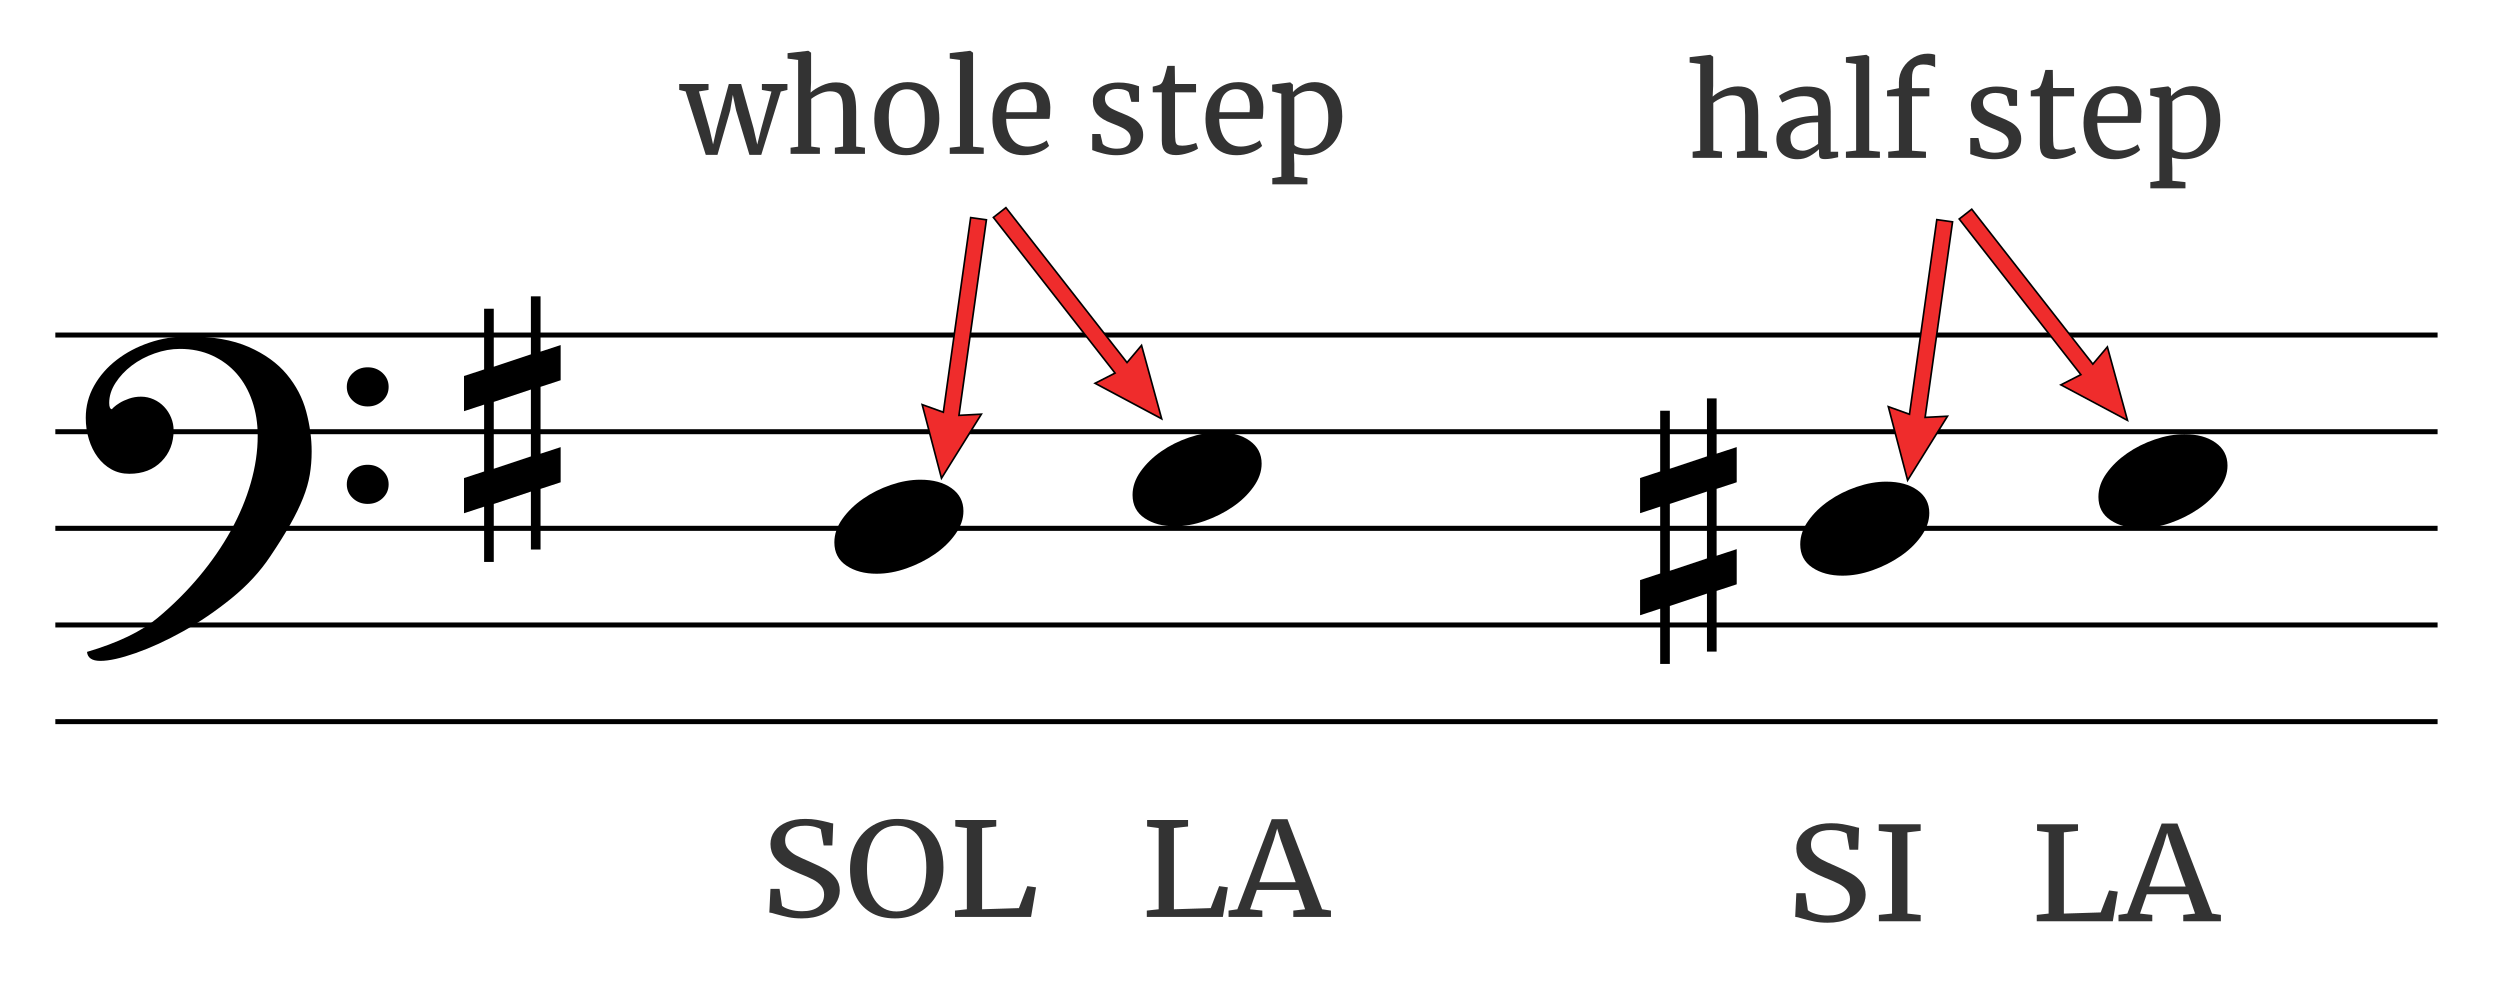 <?xml version="1.0" encoding="utf-8"?>
<svg viewBox="0 0 1490 600" xmlns="http://www.w3.org/2000/svg">
  <g transform="matrix(1, 0, 0, 1, 17.96, 72.041)">
    <g transform="matrix(2.849, 0, 0, 1, -1169.596, -390.756)" style="">
      <title>staff</title>
      <polyline fill="none" vector-effect="none" points="415.8 748.8 914.16 748.8" stroke="#000000" stroke-opacity="1" stroke-width="3" stroke-linecap="butt" stroke-linejoin="bevel" font-family=".Helvetica Neue DeskInterface" font-size="13" font-weight="400" font-style="normal" fill-rule="evenodd"/>
      <polyline fill="none" vector-effect="none" points="415.8 691.2 914.16 691.2" stroke="#000000" stroke-opacity="1" stroke-width="3" stroke-linecap="butt" stroke-linejoin="bevel" font-family=".Helvetica Neue DeskInterface" font-size="13" font-weight="400" font-style="normal" fill-rule="evenodd"/>
      <polyline fill="none" vector-effect="none" points="415.8 633.6 914.16 633.6" stroke="#000000" stroke-opacity="1" stroke-width="3" stroke-linecap="butt" stroke-linejoin="bevel" font-family=".Helvetica Neue DeskInterface" font-size="13" font-weight="400" font-style="normal" fill-rule="evenodd"/>
      <polyline fill="none" vector-effect="none" points="415.8 576 914.16 576" stroke="#000000" stroke-opacity="1" stroke-width="3" stroke-linecap="butt" stroke-linejoin="bevel" font-family=".Helvetica Neue DeskInterface" font-size="13" font-weight="400" font-style="normal" fill-rule="evenodd"/>
      <polyline fill="none" vector-effect="none" points="415.8 518.4 914.16 518.4" stroke="#000000" stroke-opacity="1" stroke-width="3" stroke-linecap="butt" stroke-linejoin="bevel" font-family=".Helvetica Neue DeskInterface" font-size="13" font-weight="400" font-style="normal" fill-rule="evenodd"/>
    </g>
    <path d="M 298.449 199.979 L 276.329 207.349 L 276.329 167.489 L 298.449 160.119 L 298.449 199.979 Z M 298.449 104.589 L 298.449 139.149 L 276.329 146.529 L 276.329 111.969 L 270.569 111.969 L 270.569 148.139 L 258.589 152.049 L 258.589 173.019 L 270.569 169.099 L 270.569 208.959 L 258.589 212.879 L 258.589 233.849 L 270.569 229.929 L 270.569 262.879 L 276.329 262.879 L 276.329 228.319 L 298.449 220.939 L 298.449 255.499 L 304.209 255.499 L 304.209 219.329 L 316.189 215.409 L 316.189 194.449 L 304.209 198.369 L 304.209 158.509 L 316.189 154.589 L 316.189 133.619 L 304.209 137.539 L 304.209 104.589 L 298.449 104.589 Z" style="fill-rule: evenodd; stroke-linejoin: bevel; white-space: pre;"/>
    <g transform="matrix(3.919, 0, 0, 3.667, -149.413, -93.877)" style="">
      <title>notes</title>
      <path d="M 46.774 111.908 C 51.482 110.423 55.066 108.578 57.525 106.371 C 59.857 104.293 61.968 102.045 63.857 99.626 C 65.746 97.21 67.346 94.73 68.658 92.185 C 69.974 89.64 70.981 87.062 71.68 84.451 C 72.383 81.843 72.734 79.289 72.734 76.787 C 72.734 74.753 72.457 72.875 71.904 71.156 C 71.354 69.439 70.571 67.955 69.553 66.702 C 68.533 65.453 67.292 64.467 65.83 63.745 C 64.366 63.023 62.722 62.661 60.9 62.661 C 59.627 62.661 58.343 62.906 57.048 63.397 C 55.755 63.884 54.601 64.54 53.583 65.365 C 52.566 66.194 51.739 67.138 51.103 68.198 C 50.467 69.258 50.149 70.341 50.149 71.444 C 50.149 72.123 50.296 72.463 50.591 72.463 C 50.548 72.463 50.632 72.357 50.845 72.145 C 51.057 71.933 51.355 71.699 51.739 71.444 C 52.121 71.189 52.598 70.955 53.171 70.743 C 53.741 70.531 54.344 70.425 54.98 70.425 C 55.659 70.425 56.307 70.574 56.923 70.872 C 57.536 71.167 58.067 71.57 58.514 72.08 C 58.958 72.587 59.308 73.17 59.563 73.83 C 59.818 74.486 59.945 75.175 59.945 75.897 C 59.945 77.932 59.331 79.617 58.101 80.952 C 56.869 82.291 55.235 82.96 53.201 82.96 C 52.183 82.96 51.272 82.715 50.467 82.225 C 49.658 81.738 48.969 81.081 48.399 80.256 C 47.826 79.428 47.38 78.462 47.062 77.359 C 46.744 76.255 46.585 75.089 46.585 73.86 C 46.585 71.994 47.009 70.256 47.857 68.646 C 48.706 67.032 49.851 65.632 51.292 64.446 C 52.733 63.256 54.387 62.323 56.252 61.647 C 58.121 60.968 60.073 60.628 62.108 60.628 C 65.839 60.628 68.923 61.2 71.362 62.343 C 73.801 63.49 75.731 64.974 77.153 66.797 C 78.574 68.622 79.56 70.637 80.11 72.841 C 80.663 75.047 80.94 77.211 80.94 79.332 C 80.94 80.648 80.844 81.91 80.652 83.119 C 80.463 84.326 80.124 85.586 79.633 86.902 C 79.146 88.217 78.5 89.639 77.695 91.166 C 76.889 92.694 75.872 94.432 74.643 96.38 C 73.115 98.842 71.154 101.112 68.758 103.19 C 66.359 105.267 63.898 107.06 61.377 108.568 C 58.852 110.072 56.455 111.248 54.185 112.097 C 51.918 112.945 50.127 113.369 48.812 113.369 C 47.539 113.369 46.86 112.882 46.774 111.908 Z M 86.283 68.834 C 86.283 67.943 86.592 67.191 87.208 66.578 C 87.821 65.962 88.573 65.653 89.464 65.653 C 90.356 65.653 91.108 65.962 91.721 66.578 C 92.337 67.191 92.646 67.943 92.646 68.834 C 92.646 69.726 92.337 70.478 91.721 71.091 C 91.108 71.707 90.356 72.016 89.464 72.016 C 88.573 72.016 87.821 71.707 87.208 71.091 C 86.592 70.478 86.283 69.726 86.283 68.834 Z M 86.283 84.675 C 86.283 83.784 86.592 83.031 87.208 82.419 C 87.821 81.802 88.573 81.494 89.464 81.494 C 90.356 81.494 91.108 81.802 91.721 82.419 C 92.337 83.031 92.646 83.784 92.646 84.675 C 92.646 85.566 92.337 86.32 91.721 86.937 C 91.108 87.549 90.356 87.856 89.464 87.856 C 88.573 87.856 87.821 87.549 87.208 86.937 C 86.592 86.32 86.283 85.566 86.283 84.675 Z" style="fill: rgb(0, 0, 0); stroke: none; white-space: pre;" fill="none" stroke="#000000" stroke-opacity="1" stroke-width="1" stroke-linecap="butt" stroke-linejoin="bevel" font-family="Opus Std" font-size="128" font-weight="400" font-style="normal"/>
    </g>
    <path d="M 999.384 260.779 L 977.264 268.149 L 977.264 228.289 L 999.384 220.919 L 999.384 260.779 Z M 999.384 165.389 L 999.384 199.949 L 977.264 207.329 L 977.264 172.769 L 971.504 172.769 L 971.504 208.939 L 959.524 212.849 L 959.524 233.819 L 971.504 229.899 L 971.504 269.759 L 959.524 273.679 L 959.524 294.649 L 971.504 290.729 L 971.504 323.679 L 977.264 323.679 L 977.264 289.119 L 999.384 281.739 L 999.384 316.299 L 1005.144 316.299 L 1005.144 280.129 L 1017.124 276.209 L 1017.124 255.249 L 1005.144 259.169 L 1005.144 219.309 L 1017.124 215.389 L 1017.124 194.419 L 1005.144 198.339 L 1005.144 165.389 L 999.384 165.389 Z" style="fill-rule: evenodd; stroke-linejoin: bevel; white-space: pre;"/>
  </g>
  <path d="M 1098.13 343.101 C 1090.924 343.101 1084.93 341.491 1080.138 338.268 C 1075.335 335.049 1072.934 330.432 1072.934 324.415 C 1072.934 319.55 1074.545 314.865 1077.766 310.361 C 1080.986 305.852 1085.074 301.883 1090.03 298.45 C 1094.973 295.007 1100.485 292.249 1106.566 290.18 C 1112.633 288.101 1118.516 287.062 1124.207 287.062 C 1131.859 287.062 1138.045 288.743 1142.766 292.112 C 1147.499 295.478 1149.865 300.021 1149.865 305.747 C 1149.865 310.465 1148.248 315.078 1145.014 319.583 C 1141.794 324.101 1137.671 328.076 1132.643 331.509 C 1127.63 334.945 1122.083 337.731 1116.002 339.882 C 1109.935 342.026 1103.978 343.101 1098.13 343.101 Z" style="fill: rgb(0, 0, 0); stroke: none; white-space: pre;" fill="none" stroke="#000000" stroke-opacity="1" stroke-width="1" stroke-linecap="butt" stroke-linejoin="bevel" font-family="Opus Std" font-size="128" font-weight="400" font-style="normal"/>
  <path d="M 1275.856 314.832 C 1268.65 314.832 1262.656 313.222 1257.864 309.999 C 1253.061 306.78 1250.66 302.163 1250.66 296.146 C 1250.66 291.281 1252.271 286.596 1255.492 282.092 C 1258.712 277.583 1262.8 273.614 1267.756 270.181 C 1272.699 266.738 1278.211 263.98 1284.292 261.911 C 1290.359 259.832 1296.242 258.793 1301.933 258.793 C 1309.585 258.793 1315.771 260.474 1320.492 263.843 C 1325.225 267.209 1327.591 271.752 1327.591 277.478 C 1327.591 282.196 1325.974 286.809 1322.74 291.314 C 1319.52 295.832 1315.397 299.807 1310.369 303.24 C 1305.356 306.676 1299.809 309.462 1293.728 311.613 C 1287.661 313.757 1281.704 314.832 1275.856 314.832 Z" style="fill: rgb(0, 0, 0); stroke: none; white-space: pre;" fill="none" stroke="#000000" stroke-opacity="1" stroke-width="1" stroke-linecap="butt" stroke-linejoin="bevel" font-family="Opus Std" font-size="128" font-weight="400" font-style="normal"/>
  <path d="M 464.932 544.972 C 463.959 544.972 463.092 544.889 462.332 544.722 C 461.565 544.549 460.725 544.322 459.812 544.042 C 459.252 543.842 458.832 543.732 458.552 543.712 L 458.772 538.642 L 460.562 538.642 L 461.042 542.282 C 461.355 542.582 461.872 542.849 462.592 543.082 C 463.312 543.315 464.102 543.432 464.962 543.432 C 466.382 543.432 467.459 543.115 468.192 542.482 C 468.932 541.842 469.302 540.962 469.302 539.842 C 469.302 539.115 469.102 538.492 468.702 537.972 C 468.295 537.445 467.762 536.995 467.102 536.622 C 466.442 536.249 465.532 535.812 464.372 535.312 C 463.325 534.845 462.415 534.369 461.642 533.882 C 460.869 533.395 460.195 532.745 459.622 531.932 C 459.055 531.125 458.772 530.152 458.772 529.012 C 458.772 527.985 459.049 527.065 459.602 526.252 C 460.149 525.439 460.942 524.799 461.982 524.332 C 463.015 523.865 464.222 523.632 465.602 523.632 C 466.462 523.632 467.222 523.699 467.882 523.832 C 468.549 523.959 469.302 524.135 470.142 524.362 C 470.515 524.495 470.832 524.579 471.092 524.612 L 470.922 529.322 L 469.212 529.322 L 468.652 525.872 C 468.465 525.685 468.079 525.509 467.492 525.342 C 466.905 525.175 466.265 525.092 465.572 525.092 C 464.285 525.092 463.312 525.362 462.652 525.902 C 461.985 526.442 461.652 527.225 461.652 528.252 C 461.652 528.999 461.855 529.625 462.262 530.132 C 462.662 530.632 463.159 531.062 463.752 531.422 C 464.352 531.775 465.305 532.259 466.612 532.872 C 467.825 533.452 468.815 533.975 469.582 534.442 C 470.349 534.909 471.005 535.519 471.552 536.272 C 472.105 537.032 472.382 537.935 472.382 538.982 C 472.382 539.969 472.105 540.919 471.552 541.832 C 471.005 542.745 470.165 543.499 469.032 544.092 C 467.905 544.679 466.539 544.972 464.932 544.972 ZM 477.562 543.012 L 477.562 525.592 L 474.952 525.262 L 474.952 523.862 L 483.182 523.862 L 483.182 525.262 L 480.582 525.592 L 480.582 543.012 L 483.182 543.322 L 483.182 544.662 L 474.982 544.662 L 474.982 543.292 L 477.562 543.012 ZM 508.301 543.012 L 508.301 525.592 L 506.031 525.262 L 506.031 523.862 L 514.071 523.862 L 514.071 525.262 L 511.291 525.592 L 511.291 543.012 L 518.521 542.762 L 520.171 538.052 L 521.881 538.302 L 520.901 544.662 L 505.971 544.662 L 505.971 543.292 L 508.301 543.012 ZM 523.751 543.012 L 530.501 523.692 L 533.581 523.692 L 540.381 543.012 L 542.121 543.292 L 542.121 544.662 L 534.731 544.662 L 534.731 543.292 L 537.051 543.012 L 535.741 538.862 L 527.561 538.862 L 526.241 543.012 L 528.651 543.292 L 528.651 544.662 L 522.021 544.662 L 522.021 543.292 L 523.751 543.012 Z M 535.201 537.212 L 532.261 528.172 L 531.561 525.702 L 530.891 528.222 L 528.061 537.212 L 535.201 537.212 Z" transform="matrix(3.036, 0, 0, 2.779, -322.225, -964.533)" style="fill: rgb(51, 51, 51); white-space: pre;"/>
  <path d="M 1148.238 130.589 L 1130.007 171.713 L 1143.133 169.167 L 1143.133 286.894 L 1152.614 286.894 L 1152.614 169.715 L 1165.74 172.461 L 1148.238 130.589 Z" style="stroke: black; fill: rgb(239, 44, 44);" transform="matrix(-0.99, -0.139, 0.139, -0.99, 2255.547, 575.139)"/>
  <path d="M 1219.911 267.817 L 1201.68 226.693 L 1214.806 229.239 L 1214.806 111.512 L 1224.287 111.512 L 1224.287 228.691 L 1237.413 225.945 L 1219.911 267.817 Z" style="stroke: black; fill: rgb(239, 44, 44);" transform="matrix(0.788, -0.616, 0.616, 0.788, 141.725, 790.97)"/>
  <path d="M 1013.32 89.815 L 1013.32 38.135 L 1007.03 37.315 L 1007.03 34.085 L 1019.25 32.665 L 1019.4 32.665 L 1021.05 33.785 L 1021.05 51.185 L 1020.75 57.565 C 1022.35 56.112 1024.55 54.735 1027.35 53.435 C 1030.15 52.135 1032.973 51.485 1035.82 51.485 C 1038.973 51.485 1041.423 52.085 1043.17 53.285 C 1044.923 54.485 1046.15 56.322 1046.85 58.795 C 1047.55 61.275 1047.9 64.615 1047.9 68.815 L 1047.9 89.735 L 1053.15 90.415 L 1053.15 94.085 L 1035.22 94.085 L 1035.22 90.415 L 1040.1 89.735 L 1040.1 68.735 C 1040.1 65.788 1039.9 63.475 1039.5 61.795 C 1039.1 60.122 1038.35 58.872 1037.25 58.045 C 1036.15 57.225 1034.5 56.815 1032.3 56.815 C 1030.5 56.815 1028.577 57.265 1026.53 58.165 C 1024.477 59.065 1022.673 60.115 1021.12 61.315 L 1021.12 89.735 L 1026.3 90.415 L 1026.3 94.085 L 1008.82 94.085 L 1008.82 90.415 L 1013.32 89.815 ZM 1058.705 82.835 C 1058.705 78.135 1061.052 74.672 1065.745 72.445 C 1070.445 70.225 1076.395 69.038 1083.595 68.885 L 1083.595 66.785 C 1083.595 64.438 1083.345 62.588 1082.845 61.235 C 1082.345 59.882 1081.485 58.895 1080.265 58.275 C 1079.038 57.648 1077.298 57.335 1075.045 57.335 C 1072.498 57.335 1070.212 57.698 1068.185 58.425 C 1066.158 59.152 1064.148 60.038 1062.155 61.085 L 1060.275 57.185 C 1060.922 56.632 1062.122 55.908 1063.875 55.015 C 1065.622 54.115 1067.648 53.312 1069.955 52.605 C 1072.248 51.912 1074.545 51.565 1076.845 51.565 C 1080.398 51.565 1083.212 52.052 1085.285 53.025 C 1087.358 53.998 1088.845 55.558 1089.745 57.705 C 1090.645 59.858 1091.095 62.735 1091.095 66.335 L 1091.095 90.415 L 1095.525 90.415 L 1095.525 93.705 C 1094.525 93.958 1093.262 94.212 1091.735 94.465 C 1090.215 94.712 1088.878 94.835 1087.725 94.835 C 1086.325 94.835 1085.375 94.622 1084.875 94.195 C 1084.375 93.768 1084.125 92.832 1084.125 91.385 L 1084.125 88.915 C 1082.625 90.415 1080.788 91.788 1078.615 93.035 C 1076.435 94.282 1073.972 94.905 1071.225 94.905 C 1067.625 94.905 1064.638 93.868 1062.265 91.795 C 1059.892 89.722 1058.705 86.735 1058.705 82.835 Z M 1074.455 89.815 C 1075.748 89.815 1077.248 89.415 1078.955 88.615 C 1080.655 87.815 1082.202 86.865 1083.595 85.765 L 1083.595 72.865 C 1078.148 72.865 1074.038 73.702 1071.265 75.375 C 1068.492 77.048 1067.105 79.235 1067.105 81.935 C 1067.105 84.635 1067.765 86.622 1069.085 87.895 C 1070.412 89.175 1072.202 89.815 1074.455 89.815 ZM 1106.25 89.735 L 1106.25 38.135 L 1100.17 37.315 L 1100.17 34.085 L 1112.25 32.665 L 1112.4 32.665 L 1114.05 33.785 L 1114.05 89.815 L 1120.42 90.415 L 1120.42 94.085 L 1100.17 94.085 L 1100.17 90.415 L 1106.25 89.735 ZM 1131.755 89.735 L 1131.755 57.415 L 1124.695 57.415 L 1124.695 53.955 L 1131.755 52.535 L 1131.755 49.015 C 1131.755 45.908 1132.565 43.055 1134.185 40.455 C 1135.812 37.862 1137.938 35.802 1140.565 34.275 C 1143.192 32.748 1145.978 31.985 1148.925 31.985 C 1150.625 31.985 1152.098 32.212 1153.345 32.665 L 1153.345 40.165 C 1152.898 39.765 1152.012 39.375 1150.685 38.995 C 1149.358 38.622 1147.898 38.435 1146.305 38.435 C 1143.952 38.435 1142.238 39.048 1141.165 40.275 C 1140.092 41.495 1139.555 43.605 1139.555 46.605 L 1139.555 52.535 L 1149.895 52.535 L 1149.895 57.415 L 1139.555 57.415 L 1139.555 89.815 L 1147.875 90.415 L 1147.875 94.085 L 1125.375 94.085 L 1125.375 90.415 L 1131.755 89.735 ZM 1179.15 82.235 L 1180.5 88.085 C 1181 88.832 1182.063 89.508 1183.69 90.115 C 1185.31 90.715 1187.023 91.015 1188.83 91.015 C 1191.677 91.015 1193.773 90.465 1195.12 89.365 C 1196.473 88.258 1197.15 86.732 1197.15 84.785 C 1197.15 83.438 1196.723 82.265 1195.87 81.265 C 1195.023 80.265 1193.837 79.375 1192.31 78.595 C 1190.79 77.822 1188.603 76.885 1185.75 75.785 C 1181.897 74.338 1179.083 72.602 1177.31 70.575 C 1175.537 68.548 1174.65 65.885 1174.65 62.585 C 1174.65 60.385 1175.313 58.462 1176.64 56.815 C 1177.96 55.162 1179.783 53.872 1182.11 52.945 C 1184.437 52.025 1187.023 51.565 1189.87 51.565 C 1192.177 51.565 1194.19 51.738 1195.91 52.085 C 1197.637 52.432 1199.023 52.782 1200.07 53.135 C 1201.123 53.488 1201.823 53.715 1202.17 53.815 L 1202.17 63.115 L 1197.6 63.115 L 1196.1 57.565 C 1195.8 56.965 1195 56.452 1193.7 56.025 C 1192.4 55.598 1190.95 55.385 1189.35 55.385 C 1187.097 55.385 1185.283 55.885 1183.91 56.885 C 1182.537 57.885 1181.85 59.235 1181.85 60.935 C 1181.85 62.435 1182.213 63.672 1182.94 64.645 C 1183.667 65.625 1184.577 66.415 1185.67 67.015 C 1186.777 67.608 1188.277 68.308 1190.17 69.115 L 1191.67 69.705 C 1194.47 70.812 1196.747 71.865 1198.5 72.865 C 1200.247 73.865 1201.71 75.175 1202.89 76.795 C 1204.063 78.422 1204.65 80.412 1204.65 82.765 C 1204.65 86.465 1203.213 89.412 1200.34 91.605 C 1197.467 93.805 1193.53 94.905 1188.53 94.905 C 1186.077 94.905 1183.513 94.568 1180.84 93.895 C 1178.16 93.222 1175.973 92.535 1174.28 91.835 L 1174.28 82.235 L 1179.15 82.235 ZM 1224.225 94.835 C 1221.372 94.835 1219.245 94.185 1217.845 92.885 C 1216.445 91.585 1215.745 89.358 1215.745 86.205 L 1215.745 57.415 L 1210.345 57.415 L 1210.345 54.035 C 1210.598 53.982 1211.298 53.808 1212.445 53.515 C 1213.598 53.215 1214.375 52.938 1214.775 52.685 C 1215.575 52.238 1216.202 51.338 1216.655 49.985 C 1217.048 49.038 1217.522 47.515 1218.075 45.415 C 1218.628 43.315 1218.955 42.065 1219.055 41.665 L 1223.475 41.665 L 1223.625 52.455 L 1236.155 52.455 L 1236.155 57.415 L 1223.625 57.415 L 1223.625 80.435 C 1223.625 83.282 1223.712 85.282 1223.885 86.435 C 1224.065 87.588 1224.442 88.338 1225.015 88.685 C 1225.588 89.032 1226.575 89.205 1227.975 89.205 C 1229.322 89.205 1230.808 89.032 1232.435 88.685 C 1234.062 88.338 1235.325 87.965 1236.225 87.565 L 1237.345 90.935 C 1236.145 91.835 1234.208 92.708 1231.535 93.555 C 1228.862 94.408 1226.425 94.835 1224.225 94.835 ZM 1260.37 94.905 C 1254.323 94.905 1249.713 92.932 1246.54 88.985 C 1243.367 85.032 1241.78 79.755 1241.78 73.155 C 1241.78 68.808 1242.603 64.985 1244.25 61.685 C 1245.897 58.385 1248.21 55.835 1251.19 54.035 C 1254.163 52.235 1257.55 51.335 1261.35 51.335 C 1265.997 51.335 1269.61 52.622 1272.19 55.195 C 1274.763 57.775 1276.127 61.465 1276.28 66.265 C 1276.28 69.312 1276.103 71.635 1275.75 73.235 L 1249.95 73.235 C 1250.05 78.188 1251.2 82.175 1253.4 85.195 C 1255.6 88.222 1258.723 89.735 1262.77 89.735 C 1264.77 89.735 1266.86 89.372 1269.04 88.645 C 1271.213 87.925 1272.9 87.062 1274.1 86.055 L 1275.53 89.365 C 1274.077 90.858 1271.923 92.158 1269.07 93.265 C 1266.223 94.358 1263.323 94.905 1260.37 94.905 Z M 1250.02 69.265 L 1268.02 69.265 C 1268.173 68.212 1268.25 67.135 1268.25 66.035 C 1268.203 62.788 1267.517 60.225 1266.19 58.345 C 1264.863 56.472 1262.777 55.535 1259.93 55.535 C 1257.023 55.535 1254.71 56.585 1252.99 58.685 C 1251.263 60.785 1250.273 64.312 1250.02 69.265 ZM 1323.3 71.815 C 1323.3 76.062 1322.423 79.948 1320.67 83.475 C 1318.923 86.995 1316.423 89.782 1313.17 91.835 C 1309.923 93.882 1306.127 94.905 1301.78 94.905 C 1300.58 94.905 1299.277 94.808 1297.87 94.615 C 1296.477 94.408 1295.353 94.158 1294.5 93.865 L 1294.73 100.165 L 1294.73 107.735 L 1302.53 108.555 L 1302.53 112.235 L 1281.6 112.235 L 1281.6 108.555 L 1287 107.735 L 1287 58.235 L 1281.52 56.885 L 1281.52 52.835 L 1292.17 51.485 L 1292.32 51.485 L 1293.9 52.835 L 1293.9 57.265 C 1295.4 55.612 1297.263 54.212 1299.49 53.065 C 1301.71 51.912 1304.197 51.335 1306.95 51.335 C 1309.897 51.335 1312.61 52.062 1315.09 53.515 C 1317.563 54.962 1319.55 57.212 1321.05 60.265 C 1322.55 63.312 1323.3 67.162 1323.3 71.815 Z M 1303.87 56.585 C 1301.977 56.585 1300.203 56.985 1298.55 57.785 C 1296.897 58.585 1295.623 59.462 1294.73 60.415 L 1294.73 88.685 C 1295.077 89.285 1295.963 89.822 1297.39 90.295 C 1298.817 90.775 1300.377 91.015 1302.07 91.015 C 1305.923 91.015 1309.037 89.488 1311.41 86.435 C 1313.79 83.388 1314.98 78.788 1314.98 72.635 C 1314.98 67.235 1313.94 63.212 1311.86 60.565 C 1309.787 57.912 1307.123 56.585 1303.87 56.585 Z" transform="matrix(1, 0, 0, 1, 0, 0)" style="fill: rgb(51, 51, 51); white-space: pre;"/>
  <path d="M 522.471 341.947 C 515.265 341.947 509.271 340.337 504.479 337.114 C 499.676 333.895 497.275 329.278 497.275 323.261 C 497.275 318.396 498.886 313.711 502.107 309.207 C 505.327 304.698 509.415 300.729 514.371 297.296 C 519.314 293.853 524.826 291.095 530.907 289.026 C 536.974 286.947 542.857 285.908 548.548 285.908 C 556.2 285.908 562.386 287.589 567.107 290.958 C 571.84 294.324 574.206 298.867 574.206 304.593 C 574.206 309.311 572.589 313.924 569.355 318.429 C 566.135 322.947 562.012 326.922 556.984 330.355 C 551.971 333.791 546.424 336.577 540.343 338.728 C 534.276 340.872 528.319 341.947 522.471 341.947 Z" style="fill: rgb(0, 0, 0); stroke: none; white-space: pre;" fill="none" stroke="#000000" stroke-opacity="1" stroke-width="1" stroke-linecap="butt" stroke-linejoin="bevel" font-family="Opus Std" font-size="128" font-weight="400" font-style="normal"/>
  <path d="M 700.197 313.678 C 692.991 313.678 686.997 312.068 682.205 308.845 C 677.402 305.626 675.001 301.009 675.001 294.992 C 675.001 290.127 676.612 285.442 679.833 280.938 C 683.053 276.429 687.141 272.46 692.097 269.027 C 697.04 265.584 702.552 262.826 708.633 260.757 C 714.7 258.678 720.583 257.639 726.274 257.639 C 733.926 257.639 740.112 259.32 744.833 262.689 C 749.566 266.055 751.932 270.598 751.932 276.324 C 751.932 281.042 750.315 285.655 747.081 290.16 C 743.861 294.678 739.738 298.653 734.71 302.086 C 729.697 305.522 724.15 308.308 718.069 310.459 C 712.002 312.603 706.045 313.678 700.197 313.678 Z" style="fill: rgb(0, 0, 0); stroke: none; white-space: pre;" fill="none" stroke="#000000" stroke-opacity="1" stroke-width="1" stroke-linecap="butt" stroke-linejoin="bevel" font-family="Opus Std" font-size="128" font-weight="400" font-style="normal"/>
  <path d="M 464.932 544.972 C 463.959 544.972 463.092 544.889 462.332 544.722 C 461.565 544.549 460.725 544.322 459.812 544.042 C 459.252 543.842 458.832 543.732 458.552 543.712 L 458.772 538.642 L 460.562 538.642 L 461.042 542.282 C 461.355 542.582 461.872 542.849 462.592 543.082 C 463.312 543.315 464.102 543.432 464.962 543.432 C 466.382 543.432 467.459 543.115 468.192 542.482 C 468.932 541.842 469.302 540.962 469.302 539.842 C 469.302 539.115 469.102 538.492 468.702 537.972 C 468.295 537.445 467.762 536.995 467.102 536.622 C 466.442 536.249 465.532 535.812 464.372 535.312 C 463.325 534.845 462.415 534.369 461.642 533.882 C 460.869 533.395 460.195 532.745 459.622 531.932 C 459.055 531.125 458.772 530.152 458.772 529.012 C 458.772 527.985 459.049 527.065 459.602 526.252 C 460.149 525.439 460.942 524.799 461.982 524.332 C 463.015 523.865 464.222 523.632 465.602 523.632 C 466.462 523.632 467.222 523.699 467.882 523.832 C 468.549 523.959 469.302 524.135 470.142 524.362 C 470.515 524.495 470.832 524.579 471.092 524.612 L 470.922 529.322 L 469.212 529.322 L 468.652 525.872 C 468.465 525.685 468.079 525.509 467.492 525.342 C 466.905 525.175 466.265 525.092 465.572 525.092 C 464.285 525.092 463.312 525.362 462.652 525.902 C 461.985 526.442 461.652 527.225 461.652 528.252 C 461.652 528.999 461.855 529.625 462.262 530.132 C 462.662 530.632 463.159 531.062 463.752 531.422 C 464.352 531.775 465.305 532.259 466.612 532.872 C 467.825 533.452 468.815 533.975 469.582 534.442 C 470.349 534.909 471.005 535.519 471.552 536.272 C 472.105 537.032 472.382 537.935 472.382 538.982 C 472.382 539.969 472.105 540.919 471.552 541.832 C 471.005 542.745 470.165 543.499 469.032 544.092 C 467.905 544.679 466.539 544.972 464.932 544.972 ZM 483.212 544.972 C 481.312 544.972 479.702 544.532 478.382 543.652 C 477.069 542.779 476.076 541.542 475.402 539.942 C 474.729 538.349 474.392 536.495 474.392 534.382 C 474.392 532.235 474.799 530.352 475.612 528.732 C 476.426 527.105 477.542 525.849 478.962 524.962 C 480.376 524.075 481.969 523.632 483.742 523.632 C 486.656 523.632 488.882 524.552 490.422 526.392 C 491.962 528.232 492.732 530.775 492.732 534.022 C 492.732 536.209 492.319 538.125 491.492 539.772 C 490.659 541.425 489.519 542.705 488.072 543.612 C 486.626 544.519 485.006 544.972 483.212 544.972 Z M 483.582 525.092 C 481.769 525.092 480.339 525.879 479.292 527.452 C 478.246 529.032 477.722 531.342 477.722 534.382 C 477.722 537.182 478.232 539.399 479.252 541.032 C 480.272 542.665 481.696 543.482 483.522 543.482 C 485.316 543.482 486.739 542.672 487.792 541.052 C 488.846 539.425 489.372 537.092 489.372 534.052 C 489.372 531.232 488.869 529.032 487.862 527.452 C 486.856 525.879 485.429 525.092 483.582 525.092 ZM 497.326 543.012 L 497.326 525.592 L 495.056 525.262 L 495.056 523.862 L 503.096 523.862 L 503.096 525.262 L 500.316 525.592 L 500.316 543.012 L 507.546 542.762 L 509.196 538.052 L 510.906 538.302 L 509.926 544.662 L 494.996 544.662 L 494.996 543.292 L 497.326 543.012 ZM 534.982 543.012 L 534.982 525.592 L 532.712 525.262 L 532.712 523.862 L 540.752 523.862 L 540.752 525.262 L 537.972 525.592 L 537.972 543.012 L 545.202 542.762 L 546.852 538.052 L 548.562 538.302 L 547.582 544.662 L 532.652 544.662 L 532.652 543.292 L 534.982 543.012 ZM 550.432 543.012 L 557.182 523.692 L 560.262 523.692 L 567.062 543.012 L 568.802 543.292 L 568.802 544.662 L 561.412 544.662 L 561.412 543.292 L 563.732 543.012 L 562.422 538.862 L 554.242 538.862 L 552.922 543.012 L 555.332 543.292 L 555.332 544.662 L 548.702 544.662 L 548.702 543.292 L 550.432 543.012 Z M 561.882 537.212 L 558.942 528.172 L 558.242 525.702 L 557.572 528.222 L 554.742 537.212 L 561.882 537.212 Z" transform="matrix(3.036, 0, 0, 2.779, -933.637, -967.106)" style="fill: rgb(51, 51, 51); white-space: pre;"/>
  <path d="M 572.579 129.435 L 554.348 170.559 L 567.474 168.013 L 567.474 285.74 L 576.955 285.74 L 576.955 168.561 L 590.081 171.307 L 572.579 129.435 Z" style="stroke: black; fill: rgb(239, 44, 44);" transform="matrix(-0.99, -0.139, 0.139, -0.99, 1109.987, 492.76)"/>
  <path d="M 644.252 266.663 L 626.021 225.539 L 639.147 228.085 L 639.147 110.358 L 648.628 110.358 L 648.628 227.537 L 661.754 224.791 L 644.252 266.663 Z" style="stroke: black; fill: rgb(239, 44, 44);" transform="matrix(0.788, -0.616, 0.616, 0.788, 20.424, 436.341)"/>
  <path d="M 404.808 53.596 L 404.808 50.066 L 422.288 50.066 L 422.288 53.596 L 416.588 54.496 L 422.808 76.546 L 424.988 86.066 L 427.158 76.476 L 434.358 50.066 L 441.718 50.066 L 449.138 76.476 L 451.318 86.146 L 453.718 76.546 L 459.788 54.566 L 454.088 53.596 L 454.088 50.066 L 469.308 50.066 L 469.308 53.596 L 465.338 54.566 L 453.718 92.296 L 446.658 92.296 L 438.718 65.816 L 436.758 56.526 L 435.188 65.816 L 427.608 92.296 L 420.638 92.296 L 408.638 54.496 L 404.808 53.596 ZM 475.683 87.426 L 475.683 35.746 L 469.393 34.926 L 469.393 31.696 L 481.613 30.276 L 481.763 30.276 L 483.413 31.396 L 483.413 48.796 L 483.113 55.176 C 484.713 53.723 486.913 52.346 489.713 51.046 C 492.513 49.746 495.336 49.096 498.183 49.096 C 501.336 49.096 503.786 49.696 505.533 50.896 C 507.286 52.096 508.513 53.933 509.213 56.406 C 509.913 58.886 510.263 62.226 510.263 66.426 L 510.263 87.346 L 515.513 88.026 L 515.513 91.696 L 497.583 91.696 L 497.583 88.026 L 502.463 87.346 L 502.463 66.346 C 502.463 63.399 502.263 61.086 501.863 59.406 C 501.463 57.733 500.713 56.483 499.613 55.656 C 498.513 54.836 496.863 54.426 494.663 54.426 C 492.863 54.426 490.94 54.876 488.893 55.776 C 486.84 56.676 485.036 57.726 483.483 58.926 L 483.483 87.346 L 488.663 88.026 L 488.663 91.696 L 471.183 91.696 L 471.183 88.026 L 475.683 87.426 ZM 521.068 70.766 C 521.068 66.266 521.991 62.366 523.838 59.066 C 525.685 55.773 528.121 53.263 531.148 51.536 C 534.175 49.809 537.415 48.946 540.868 48.946 C 547.168 48.946 551.905 50.946 555.078 54.946 C 558.251 58.946 559.838 64.196 559.838 70.696 C 559.838 75.249 558.915 79.176 557.068 82.476 C 555.215 85.776 552.775 88.276 549.748 89.976 C 546.721 91.669 543.485 92.516 540.038 92.516 C 533.738 92.516 529.001 90.519 525.828 86.526 C 522.655 82.526 521.068 77.273 521.068 70.766 Z M 540.488 88.246 C 543.935 88.246 546.585 86.823 548.438 83.976 C 550.285 81.123 551.208 76.896 551.208 71.296 C 551.208 65.749 550.358 61.349 548.658 58.096 C 546.965 54.843 544.241 53.216 540.488 53.216 C 537.041 53.216 534.378 54.643 532.498 57.496 C 530.625 60.349 529.688 64.576 529.688 70.176 C 529.688 75.723 530.565 80.123 532.318 83.376 C 534.065 86.623 536.788 88.246 540.488 88.246 ZM 572.138 87.346 L 572.138 35.746 L 566.058 34.926 L 566.058 31.696 L 578.138 30.276 L 578.288 30.276 L 579.938 31.396 L 579.938 87.426 L 586.308 88.026 L 586.308 91.696 L 566.058 91.696 L 566.058 88.026 L 572.138 87.346 ZM 610.083 92.516 C 604.036 92.516 599.426 90.543 596.253 86.596 C 593.08 82.643 591.493 77.366 591.493 70.766 C 591.493 66.419 592.316 62.596 593.963 59.296 C 595.61 55.996 597.923 53.446 600.903 51.646 C 603.876 49.846 607.263 48.946 611.063 48.946 C 615.71 48.946 619.323 50.233 621.903 52.806 C 624.476 55.386 625.84 59.076 625.993 63.876 C 625.993 66.923 625.816 69.246 625.463 70.846 L 599.663 70.846 C 599.763 75.799 600.913 79.786 603.113 82.806 C 605.313 85.833 608.436 87.346 612.483 87.346 C 614.483 87.346 616.573 86.983 618.753 86.256 C 620.926 85.536 622.613 84.673 623.813 83.666 L 625.243 86.976 C 623.79 88.469 621.636 89.769 618.783 90.876 C 615.936 91.969 613.036 92.516 610.083 92.516 Z M 599.733 66.876 L 617.733 66.876 C 617.886 65.823 617.963 64.746 617.963 63.646 C 617.916 60.399 617.23 57.836 615.903 55.956 C 614.576 54.083 612.49 53.146 609.643 53.146 C 606.736 53.146 604.423 54.196 602.703 56.296 C 600.976 58.396 599.986 61.923 599.733 66.876 ZM 655.838 79.846 L 657.188 85.696 C 657.688 86.443 658.751 87.119 660.378 87.726 C 661.998 88.326 663.711 88.626 665.518 88.626 C 668.365 88.626 670.461 88.076 671.808 86.976 C 673.161 85.869 673.838 84.343 673.838 82.396 C 673.838 81.049 673.411 79.876 672.558 78.876 C 671.711 77.876 670.525 76.986 668.998 76.206 C 667.478 75.433 665.291 74.496 662.438 73.396 C 658.585 71.949 655.771 70.213 653.998 68.186 C 652.225 66.159 651.338 63.496 651.338 60.196 C 651.338 57.996 652.001 56.073 653.328 54.426 C 654.648 52.773 656.471 51.483 658.798 50.556 C 661.125 49.636 663.711 49.176 666.558 49.176 C 668.865 49.176 670.878 49.349 672.598 49.696 C 674.325 50.043 675.711 50.393 676.758 50.746 C 677.811 51.099 678.511 51.326 678.858 51.426 L 678.858 60.726 L 674.288 60.726 L 672.788 55.176 C 672.488 54.576 671.688 54.063 670.388 53.636 C 669.088 53.209 667.638 52.996 666.038 52.996 C 663.785 52.996 661.971 53.496 660.598 54.496 C 659.225 55.496 658.538 56.846 658.538 58.546 C 658.538 60.046 658.901 61.283 659.628 62.256 C 660.355 63.236 661.265 64.026 662.358 64.626 C 663.465 65.219 664.965 65.919 666.858 66.726 L 668.358 67.316 C 671.158 68.423 673.435 69.476 675.188 70.476 C 676.935 71.476 678.398 72.786 679.578 74.406 C 680.751 76.033 681.338 78.023 681.338 80.376 C 681.338 84.076 679.901 87.023 677.028 89.216 C 674.155 91.416 670.218 92.516 665.218 92.516 C 662.765 92.516 660.201 92.179 657.528 91.506 C 654.848 90.833 652.661 90.146 650.968 89.446 L 650.968 79.846 L 655.838 79.846 ZM 700.913 92.446 C 698.06 92.446 695.933 91.796 694.533 90.496 C 693.133 89.196 692.433 86.969 692.433 83.816 L 692.433 55.026 L 687.033 55.026 L 687.033 51.646 C 687.286 51.593 687.986 51.419 689.133 51.126 C 690.286 50.826 691.063 50.549 691.463 50.296 C 692.263 49.849 692.89 48.949 693.343 47.596 C 693.736 46.649 694.21 45.126 694.763 43.026 C 695.316 40.926 695.643 39.676 695.743 39.276 L 700.163 39.276 L 700.313 50.066 L 712.843 50.066 L 712.843 55.026 L 700.313 55.026 L 700.313 78.046 C 700.313 80.893 700.4 82.893 700.573 84.046 C 700.753 85.199 701.13 85.949 701.703 86.296 C 702.276 86.643 703.263 86.816 704.663 86.816 C 706.01 86.816 707.496 86.643 709.123 86.296 C 710.75 85.949 712.013 85.576 712.913 85.176 L 714.033 88.546 C 712.833 89.446 710.896 90.319 708.223 91.166 C 705.55 92.019 703.113 92.446 700.913 92.446 ZM 737.058 92.516 C 731.011 92.516 726.401 90.543 723.228 86.596 C 720.055 82.643 718.468 77.366 718.468 70.766 C 718.468 66.419 719.291 62.596 720.938 59.296 C 722.585 55.996 724.898 53.446 727.878 51.646 C 730.851 49.846 734.238 48.946 738.038 48.946 C 742.685 48.946 746.298 50.233 748.878 52.806 C 751.451 55.386 752.815 59.076 752.968 63.876 C 752.968 66.923 752.791 69.246 752.438 70.846 L 726.638 70.846 C 726.738 75.799 727.888 79.786 730.088 82.806 C 732.288 85.833 735.411 87.346 739.458 87.346 C 741.458 87.346 743.548 86.983 745.728 86.256 C 747.901 85.536 749.588 84.673 750.788 83.666 L 752.218 86.976 C 750.765 88.469 748.611 89.769 745.758 90.876 C 742.911 91.969 740.011 92.516 737.058 92.516 Z M 726.708 66.876 L 744.708 66.876 C 744.861 65.823 744.938 64.746 744.938 63.646 C 744.891 60.399 744.205 57.836 742.878 55.956 C 741.551 54.083 739.465 53.146 736.618 53.146 C 733.711 53.146 731.398 54.196 729.678 56.296 C 727.951 58.396 726.961 61.923 726.708 66.876 ZM 799.988 69.426 C 799.988 73.673 799.111 77.559 797.358 81.086 C 795.611 84.606 793.111 87.393 789.858 89.446 C 786.611 91.493 782.815 92.516 778.468 92.516 C 777.268 92.516 775.965 92.419 774.558 92.226 C 773.165 92.019 772.041 91.769 771.188 91.476 L 771.418 97.776 L 771.418 105.346 L 779.218 106.166 L 779.218 109.846 L 758.288 109.846 L 758.288 106.166 L 763.688 105.346 L 763.688 55.846 L 758.208 54.496 L 758.208 50.446 L 768.858 49.096 L 769.008 49.096 L 770.588 50.446 L 770.588 54.876 C 772.088 53.223 773.951 51.823 776.178 50.676 C 778.398 49.523 780.885 48.946 783.638 48.946 C 786.585 48.946 789.298 49.673 791.778 51.126 C 794.251 52.573 796.238 54.823 797.738 57.876 C 799.238 60.923 799.988 64.773 799.988 69.426 Z M 780.558 54.196 C 778.665 54.196 776.891 54.596 775.238 55.396 C 773.585 56.196 772.311 57.073 771.418 58.026 L 771.418 86.296 C 771.765 86.896 772.651 87.433 774.078 87.906 C 775.505 88.386 777.065 88.626 778.758 88.626 C 782.611 88.626 785.725 87.099 788.098 84.046 C 790.478 80.999 791.668 76.399 791.668 70.246 C 791.668 64.846 790.628 60.823 788.548 58.176 C 786.475 55.523 783.811 54.196 780.558 54.196 Z" transform="matrix(1, 0, 0, 1, 0, 0)" style="fill: rgb(51, 51, 51); white-space: pre;"/>
</svg>
